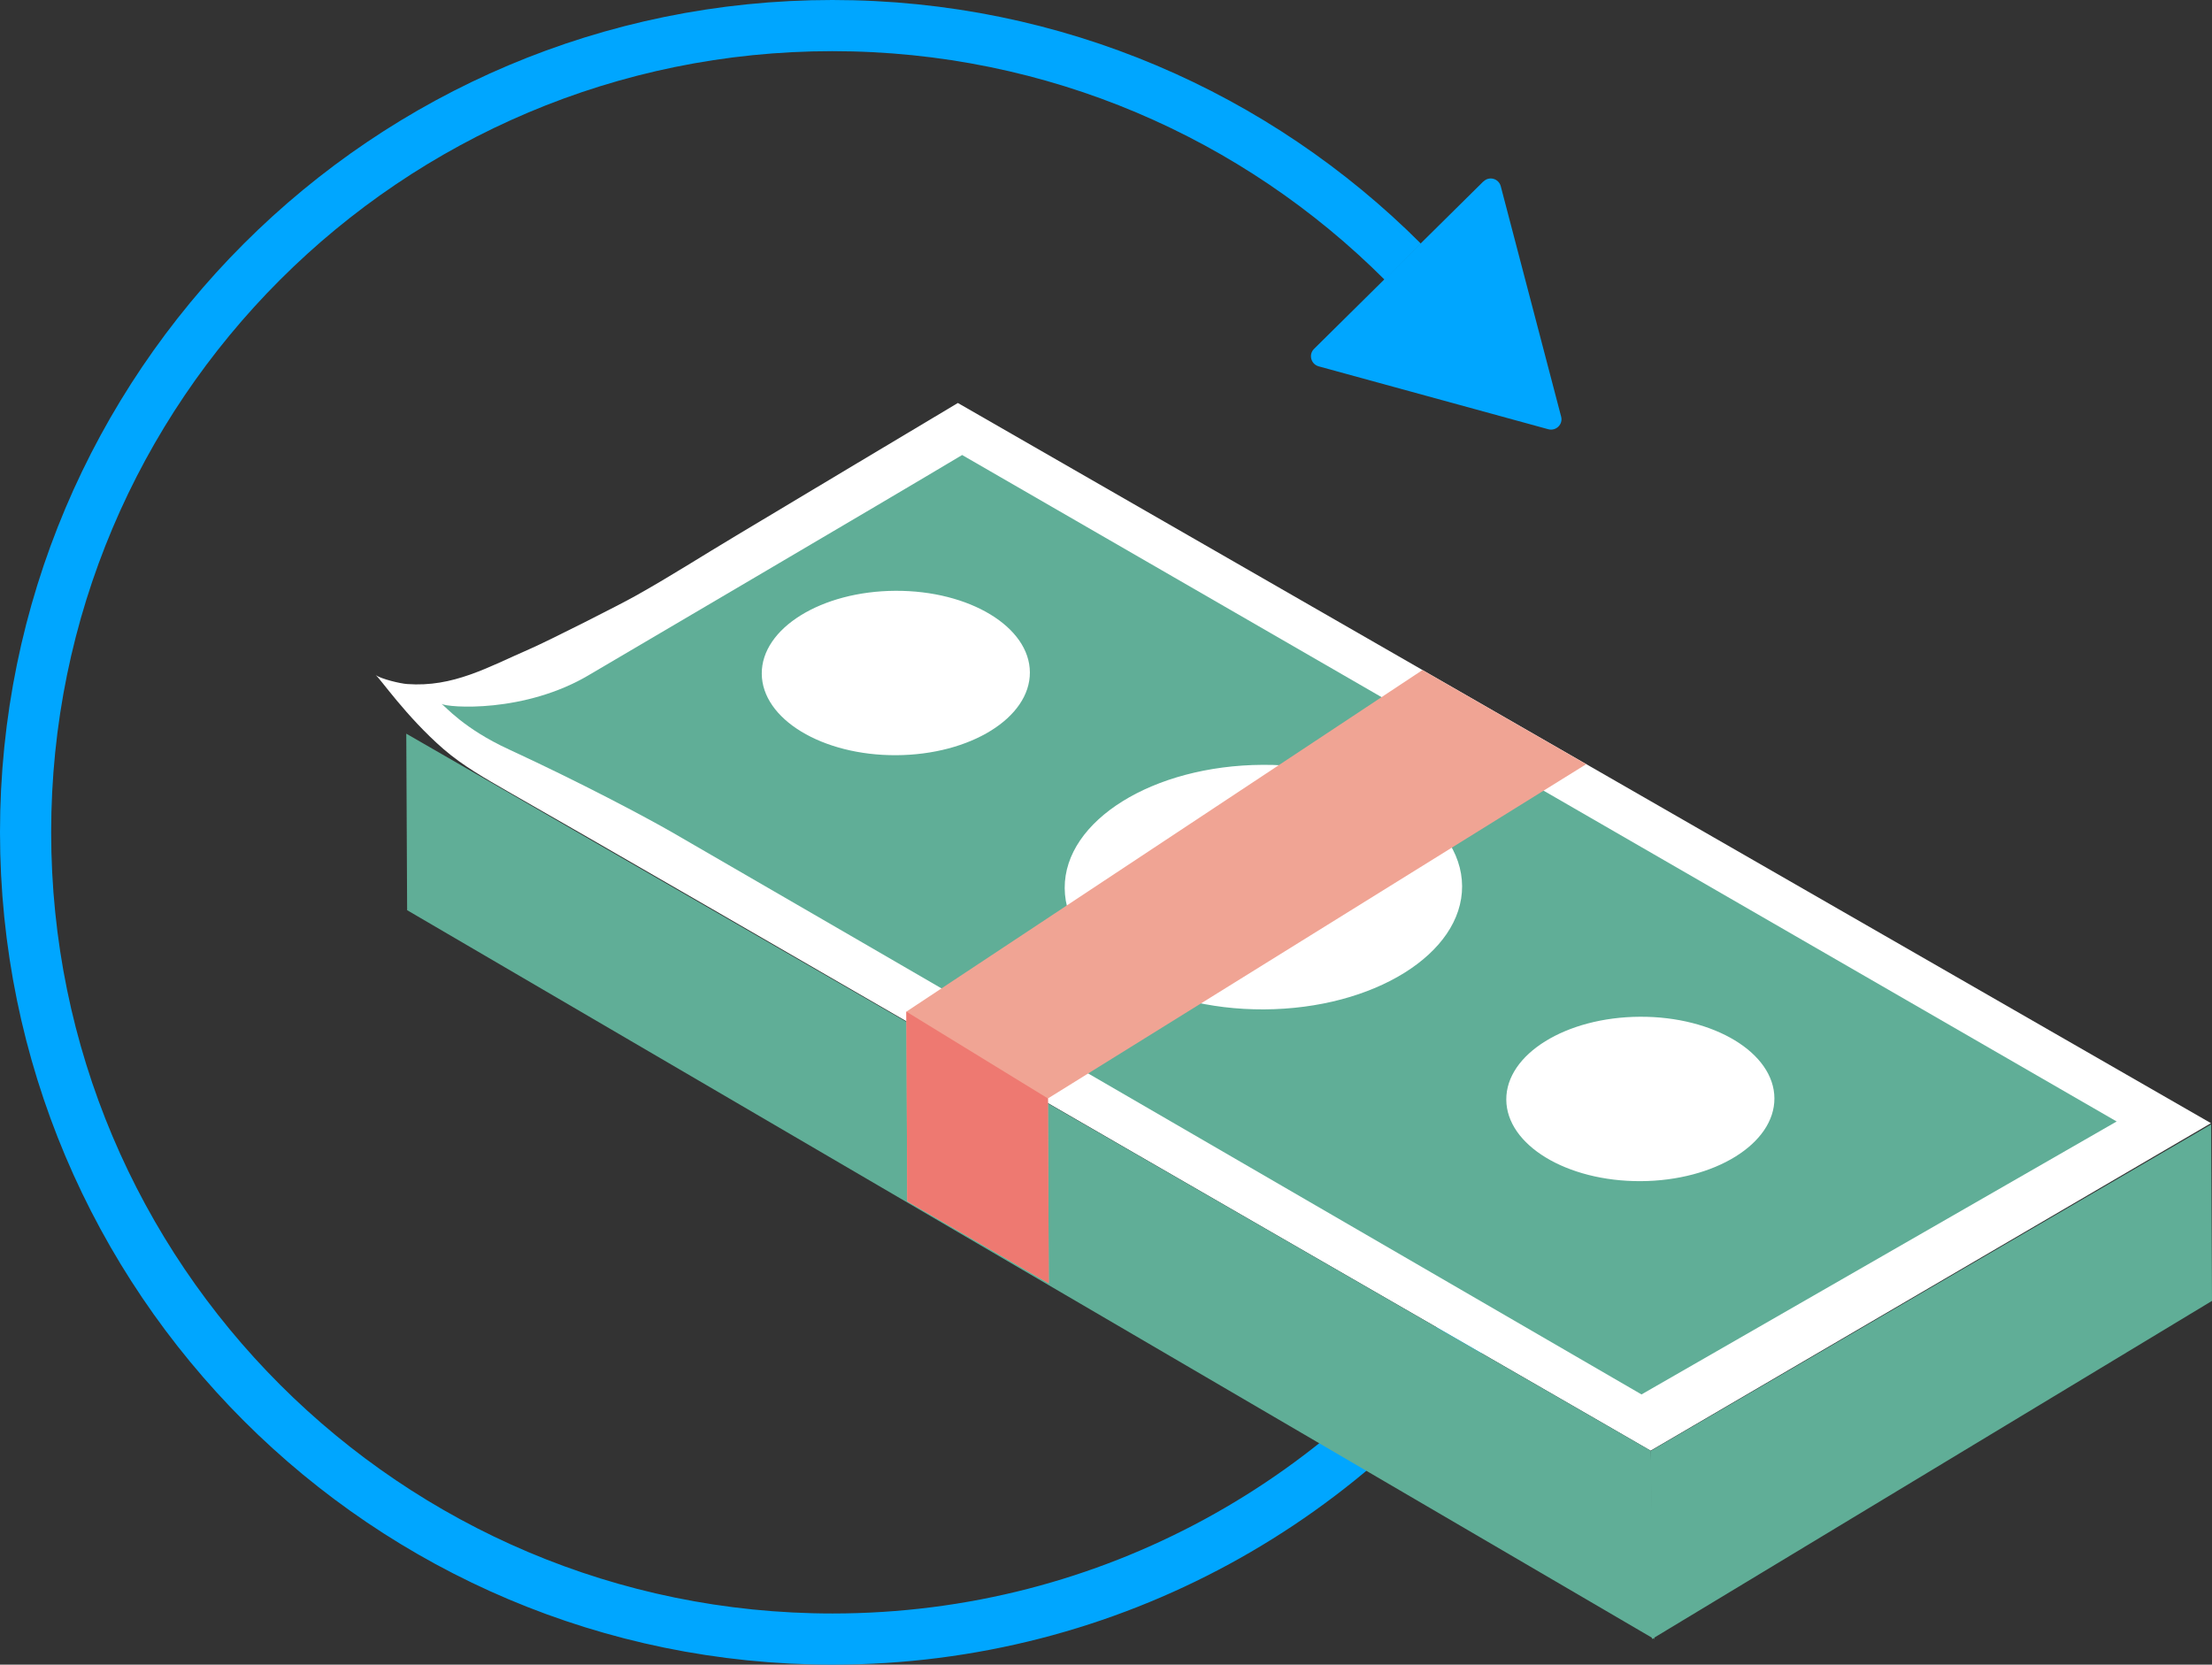 <?xml version="1.0" encoding="UTF-8"?>
<svg id="Layer_2" xmlns="http://www.w3.org/2000/svg" viewBox="0 0 129.69 97.61">
  <rect x="0" y="0" width="129.69" height="97.61" fill="#333333" stroke="none"/>
  <g id="Layer_1-2" data-name="Layer_1">
    <g>
      <g>
        <path d="M88.03,75.25c-8.5,12.58-22.9,20.86-39.22,20.86C22.68,96.11,1.5,74.93,1.5,48.8S22.68,1.5,48.8,1.5c13.06,0,24.89,5.29,33.45,13.85" style="fill: none; stroke: #00a6ff; stroke-miterlimit: 10; stroke-width: 3px;"/>
        <g>
          <path d="M96.79,85.07c-.78-.45-1.8-1.04-2.58-1.49-2.7-1.55-5.35-3.09-8.05-4.64-4.01-2.3-7.98-4.61-11.99-6.91-4.67-2.68-35.67-20.62-39.7-22.93-1.57-.9-3.14-1.8-4.71-2.7-1.3-.75-2.6-1.48-3.75-2.47-2.2-1.91-3.75-4.19-3.98-4.34.35.23,1.42.49,1.84.52,2.7.2,4.72-.98,7.2-2.06,1.06-.46,5.31-2.61,6.19-3.11,1.99-1.11,3.92-2.35,5.88-3.52,4.34-2.6,8.68-5.2,13.02-7.79l73.47,42.23-32.85,19.2Z" style="fill: #fff;"/>
          <path d="M96.25,81.77c-.78-.45-52.82-30.65-56.85-32.97-1.57-.9-5.31-2.89-9.57-4.86-2.65-1.22-3.71-2.52-3.95-2.67.35.23,4.91.57,8.72-1.73.99-.59,17.47-10.26,21.81-12.86l67.69,39.08-27.85,16Z" style="fill: #60ae97;"/>
          <polygon points="96.99 96.11 23.87 53.37 23.82 43.02 96.79 85.07 96.99 96.11" style="fill: #60ae97;"/>
          <polygon points="129.64 65.93 129.69 76.28 96.85 96.11 96.79 85.07 129.64 65.93" style="fill: #60ae97;"/>
          <ellipse cx="52.52" cy="39.46" rx="7.86" ry="4.82" transform="translate(-.19 .26) rotate(-.28)" style="fill: #fff;"/>
          <ellipse cx="96.17" cy="64.44" rx="7.86" ry="4.82" transform="translate(-.31 .47) rotate(-.28)" style="fill: #fff;"/>
          <ellipse cx="74.07" cy="52.02" rx="11.65" ry="7.17" transform="translate(-.25 .36) rotate(-.28)" style="fill: #fff;"/>
          <polygon points="61.49 75.25 61.44 64.41 93 44.81 83.4 39.29 53.14 59.32 53.19 70.44 61.49 75.25" style="fill: #f0a494;"/>
          <polygon points="61.49 75.25 61.44 64.41 53.14 59.32 53.19 70.44 61.49 75.25" style="fill: #ee7971;"/>
        </g>
      </g>
      <path d="M86.97,10.64l-9.93,9.82c-.33.33-.18.89.27,1.02l13.47,3.69c.45.12.87-.29.75-.74l-3.54-13.51c-.12-.45-.68-.61-1.01-.28Z" style="fill: #00a6ff;"/>
    </g>
  </g>
</svg>
